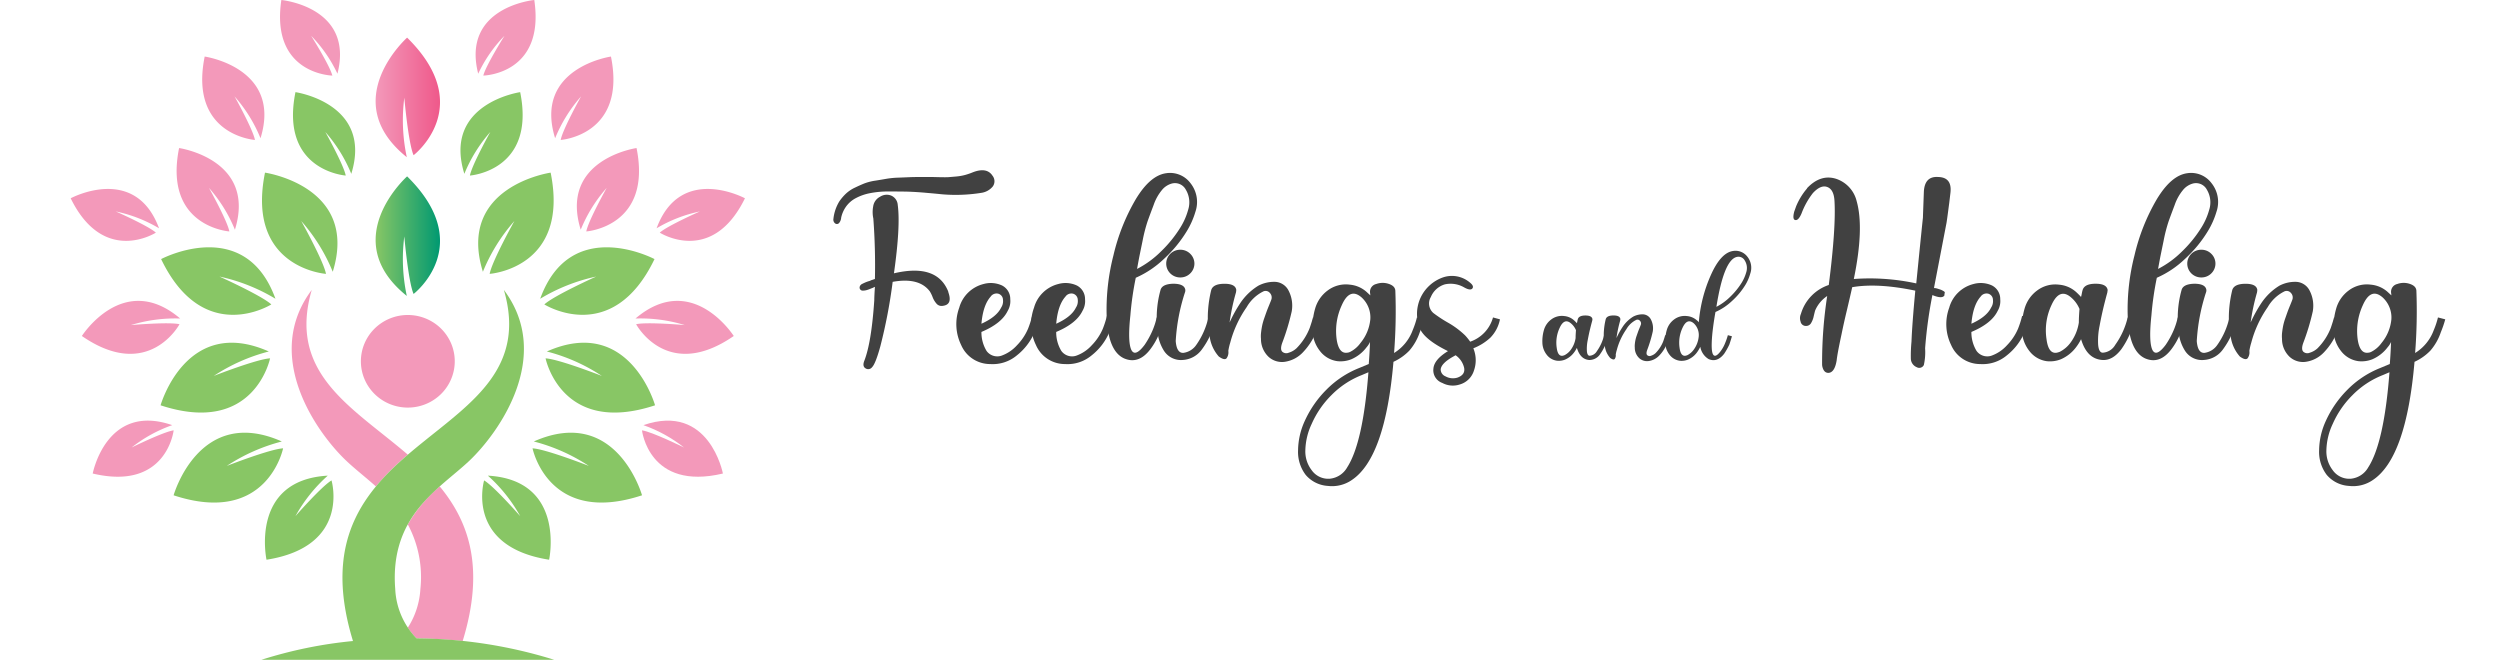 <svg width="291" height="77" fill="none" xmlns="http://www.w3.org/2000/svg"><path fill-rule="evenodd" clip-rule="evenodd" d="M48.141 34.216s7.398-5.674-.753-13.687c0 0-8.22 7.345-.037 13.916a20.52 20.52 0 0 1-.29-6.925s.467 5.31 1.08 6.694" fill="url(#a)"/><path fill-rule="evenodd" clip-rule="evenodd" d="M48.141 18.067s7.398-5.674-.753-13.687c0 0-8.22 7.345-.037 13.916a20.524 20.524 0 0 1-.29-6.924s.467 5.308 1.08 6.693" fill="url(#b)"/><path fill-rule="evenodd" clip-rule="evenodd" d="M56.994 31.878s9.349-.65 7.101-11.783c0 0-10.973 1.586-7.886 11.54a20.738 20.738 0 0 1 3.666-5.908s-2.606 4.667-2.88 6.154" fill="url(#c)"/><path fill-rule="evenodd" clip-rule="evenodd" d="M54.699 20.434s7.7-.535 5.85-9.708c0 0-9.042 1.307-6.498 9.507a17.096 17.096 0 0 1 3.021-4.87s-2.148 3.846-2.373 5.07Z" fill="url(#d)"/><path fill-rule="evenodd" clip-rule="evenodd" d="M63.361 35.435s7.895 4.98 12.824-5.278c0 0-9.767-5.184-13.308 4.62a21.245 21.245 0 0 1 6.517-2.585s-4.914 2.212-6.034 3.244" fill="url(#e)"/><path fill-rule="evenodd" clip-rule="evenodd" d="M63.505 41.712s1.83 9.065 12.744 5.465c0 0-2.977-10.538-12.598-6.264a21.22 21.22 0 0 1 6.407 2.845s-5.022-1.964-6.553-2.045" fill="url(#f)"/><path fill-rule="evenodd" clip-rule="evenodd" d="M61.989 52.187s1.829 9.066 12.744 5.465c0 0-2.977-10.538-12.599-6.264a21.222 21.222 0 0 1 6.406 2.844s-5.022-1.964-6.552-2.045" fill="url(#g)"/><path fill-rule="evenodd" clip-rule="evenodd" d="M56.351 55.922s-2.276 7.684 7.567 9.23c0 0 1.993-9.268-7.13-9.787a18.048 18.048 0 0 1 3.764 4.714s-3.06-3.491-4.2-4.157" fill="url(#h)"/><path fill-rule="evenodd" clip-rule="evenodd" d="M68.244 26.94s7.702-.535 5.85-9.707c0 0-9.04 1.306-6.498 9.506a17.096 17.096 0 0 1 3.021-4.869s-2.147 3.845-2.373 5.07Z" fill="url(#i)"/><path fill-rule="evenodd" clip-rule="evenodd" d="M65.265 16.29s7.702-.534 5.85-9.707c0 0-9.041 1.307-6.498 9.507a17.103 17.103 0 0 1 3.021-4.87s-2.148 3.845-2.373 5.07" fill="url(#j)"/><path fill-rule="evenodd" clip-rule="evenodd" d="M74.046 37.74s3.6 6.737 11.364 1.37c0 0-4.855-7.635-11.439-2.035a17.59 17.59 0 0 1 5.736.765s-4.434-.39-5.663-.1" fill="url(#k)"/><path fill-rule="evenodd" clip-rule="evenodd" d="M76.797 27.08s6.059 3.88 9.915-4c0 0-7.5-4.048-10.284 3.491a16.384 16.384 0 0 1 5.038-1.959s-3.8 1.679-4.669 2.469Z" fill="url(#l)"/><path fill-rule="evenodd" clip-rule="evenodd" d="M56.258 8.798S63.48 8.659 62.191 0c0 0-8.511.8-6.528 8.58a16.029 16.029 0 0 1 3.057-4.41s-2.192 3.494-2.462 4.628Z" fill="url(#m)"/><path fill-rule="evenodd" clip-rule="evenodd" d="M37.946 31.878s-9.348-.65-7.1-11.783c0 0 10.973 1.586 7.886 11.54a20.757 20.757 0 0 0-3.667-5.908s2.607 4.667 2.88 6.154" fill="url(#n)"/><path fill-rule="evenodd" clip-rule="evenodd" d="M40.242 20.434s-7.702-.535-5.85-9.708c0 0 9.041 1.307 6.497 9.507a17.11 17.11 0 0 0-3.02-4.87s2.147 3.846 2.373 5.07Z" fill="url(#o)"/><path fill-rule="evenodd" clip-rule="evenodd" d="M31.58 35.435s-7.896 4.98-12.825-5.278c0 0 9.767-5.185 13.308 4.62a21.252 21.252 0 0 0-6.517-2.585s4.915 2.212 6.035 3.244" fill="url(#p)"/><path fill-rule="evenodd" clip-rule="evenodd" d="M31.436 41.712s-1.83 9.065-12.744 5.465c0 0 2.977-10.538 12.598-6.264a21.228 21.228 0 0 0-6.406 2.843s5.022-1.963 6.552-2.044Z" fill="url(#q)"/><path fill-rule="evenodd" clip-rule="evenodd" d="M32.952 52.187s-1.83 9.066-12.744 5.466c0 0 2.976-10.539 12.598-6.265a21.228 21.228 0 0 0-6.406 2.844s5.022-1.964 6.552-2.045" fill="url(#r)"/><path fill-rule="evenodd" clip-rule="evenodd" d="M38.59 55.922s2.274 7.683-7.568 9.23c0 0-1.992-9.268 7.13-9.787a18.05 18.05 0 0 0-3.764 4.714s3.06-3.491 4.201-4.157" fill="url(#s)"/><path fill-rule="evenodd" clip-rule="evenodd" d="M26.696 26.94s-7.701-.535-5.85-9.707c0 0 9.042 1.306 6.498 9.506a17.087 17.087 0 0 0-3.02-4.869s2.147 3.845 2.372 5.07Z" fill="url(#t)"/><path fill-rule="evenodd" clip-rule="evenodd" d="M29.675 16.29s-7.702-.534-5.85-9.707c0 0 9.042 1.307 6.498 9.507a17.09 17.09 0 0 0-3.021-4.87s2.148 3.845 2.374 5.07" fill="url(#u)"/><path fill-rule="evenodd" clip-rule="evenodd" d="M20.894 37.74s-3.599 6.737-11.364 1.37c0 0 4.855-7.635 11.44-2.035a17.586 17.586 0 0 0-5.736.765s4.433-.39 5.662-.1" fill="url(#v)"/><path fill-rule="evenodd" clip-rule="evenodd" d="M18.143 27.08s-6.059 3.88-9.915-4c0 0 7.5-4.048 10.284 3.491a16.382 16.382 0 0 0-5.038-1.959s3.801 1.679 4.67 2.469" fill="url(#w)"/><path fill-rule="evenodd" clip-rule="evenodd" d="M38.682 8.798S31.46 8.659 32.75 0c0 0 8.511.8 6.528 8.58a16.029 16.029 0 0 0-3.057-4.41s2.192 3.494 2.462 4.628Z" fill="url(#x)"/><path fill-rule="evenodd" clip-rule="evenodd" d="M43.755 56.62c-1.217-1.088-2.456-2.043-3.477-3.014-3.437-3.27-9.76-12.17-3.99-19.86-2.855 9.783 4.798 13.692 11.182 19.178a30.94 30.94 0 0 0-3.715 3.697Zm3.715 16.442a9.313 9.313 0 0 0 1.463-4.502 12.98 12.98 0 0 0-1.463-7.516 16.961 16.961 0 0 1 3.715-4.423c3.393 4.103 5.288 9.467 2.67 17.995a62.497 62.497 0 0 0-5.374-.312 8.178 8.178 0 0 1-1.01-1.242h-.001Z" fill="url(#y)"/><path fill-rule="evenodd" clip-rule="evenodd" d="M47.47 36.665c1.08 0 2.137.316 3.036.909a5.405 5.405 0 0 1 2.012 2.418c.413.985.522 2.069.31 3.114a5.367 5.367 0 0 1-1.494 2.76 5.487 5.487 0 0 1-2.798 1.474 5.534 5.534 0 0 1-3.157-.307 5.448 5.448 0 0 1-2.452-1.985 5.337 5.337 0 0 1-.92-2.994c0-1.429.575-2.8 1.6-3.81a5.502 5.502 0 0 1 3.863-1.579Z" fill="url(#z)"/><path fill-rule="evenodd" clip-rule="evenodd" d="M48.482 74.304a54.979 54.979 0 0 1 16.043 2.5H30.416a51.229 51.229 0 0 1 10.671-2.188c-7.59-24.754 22.822-22.842 17.563-40.87 5.77 7.69-.553 16.59-3.99 19.86-3.438 3.269-9.33 6.357-8.655 14.956a8.836 8.836 0 0 0 2.477 5.742Z" fill="url(#A)"/><path fill-rule="evenodd" clip-rule="evenodd" d="M74.726 50.087s.795 7.083 9.42 5.032c0 0-1.578-8.288-9.254-5.632 1.712.601 3.31 1.48 4.727 2.602 0 0-3.725-1.836-4.895-1.998" fill="url(#B)"/><path fill-rule="evenodd" clip-rule="evenodd" d="M20.214 50.087s-.796 7.083-9.421 5.032c0 0 1.579-8.288 9.255-5.632a16.323 16.323 0 0 0-4.727 2.602s3.725-1.836 4.894-1.998" fill="url(#C)"/><path d="M115.529 20.454a1.03 1.03 0 0 1 .019 1.265 2.118 2.118 0 0 1-1.237.715 18.85 18.85 0 0 1-4.648.183 91.56 91.56 0 0 0-1.771-.165 36.788 36.788 0 0 0-2.306-.147c-.554-.011-1.255-.017-2.102-.018a10.982 10.982 0 0 0-2.232.202 5.85 5.85 0 0 0-1.624.568 3.26 3.26 0 0 0-1.235 1.118 3.492 3.492 0 0 0-.48 1.155 1.086 1.086 0 0 1-.24.623.336.336 0 0 1-.48.037.546.546 0 0 1-.184-.513 4.926 4.926 0 0 1 .7-2.053 5.74 5.74 0 0 1 .755-.88 4.03 4.03 0 0 1 1.033-.696c.406-.195.775-.36 1.107-.494a6.121 6.121 0 0 1 1.31-.33c.539-.086.975-.16 1.31-.22.47-.075.944-.118 1.42-.129a229.15 229.15 0 0 0 1.294-.053c.247-.012.684-.018 1.31-.02h1.125c.098 0 .412.007.941.02.529.012.886.012 1.07 0 .184-.013.479-.038.885-.074.362-.029.72-.09 1.07-.183.308-.086.61-.19.904-.312 1.081-.415 1.843-.28 2.286.401Zm-5.165 13.454.036.147c.32.928.111 1.441-.627 1.54a.78.78 0 0 1-.719-.202 2.463 2.463 0 0 1-.498-.808 3.812 3.812 0 0 0-.332-.678c-.837-1.1-2.276-1.467-4.317-1.1a61.126 61.126 0 0 1-1.438 7.515c-.37 1.344-.69 2.15-.96 2.42a.554.554 0 0 1-.738.146c-.271-.147-.332-.428-.184-.843.565-1.417.958-3.788 1.18-7.112 0-.293.025-.806.074-1.54l-.111.037a.599.599 0 0 1-.184.092 6.04 6.04 0 0 0-.277.11 2.779 2.779 0 0 1-.295.107 1.692 1.692 0 0 1-.553.091.344.344 0 0 1-.222-.072.373.373 0 0 1-.129-.184.415.415 0 0 1 .037-.293.545.545 0 0 1 .258-.238c.123-.061.24-.116.351-.165a3.72 3.72 0 0 1 .406-.147.961.961 0 0 0 .276-.11l.443-.147a73.538 73.538 0 0 0-.185-7.038 3.606 3.606 0 0 1-.018-1.412 1.5 1.5 0 0 1 .793-1.118 1.415 1.415 0 0 1 1.329-.128 1.275 1.275 0 0 1 .738 1.082c.221 1.662.073 4.313-.443 7.954 3.32-.779 5.423-.08 6.309 2.094Zm9.778 2.86.849.22a9.41 9.41 0 0 1-.553 1.65 6.856 6.856 0 0 1-2.102 2.749 4.362 4.362 0 0 1-3.063.99 3.687 3.687 0 0 1-2.034-.6 3.651 3.651 0 0 1-1.361-1.618 5.547 5.547 0 0 1-.222-4.344 3.906 3.906 0 0 1 1.03-1.749 3.936 3.936 0 0 1 1.773-1 3.144 3.144 0 0 1 2.14.146 1.753 1.753 0 0 1 .996 1.613c.048.472-.056.947-.296 1.356-.467.978-1.487 1.797-3.061 2.457-.01.773.194 1.533.59 2.199a1.537 1.537 0 0 0 1.734.568 4.431 4.431 0 0 0 1.826-1.228 6.25 6.25 0 0 0 1.273-1.906c.196-.49.357-.992.481-1.503Zm-4.833-2.236c-.59.66-.947 1.71-1.07 3.152 1.181-.535 1.943-1.158 2.288-1.87.18-.27.259-.594.221-.916a.747.747 0 0 0-.157-.449.76.76 0 0 0-.396-.265.84.84 0 0 0-.888.348h.002Z" fill="#414141"/><path d="m128.847 36.768.849.22a9.413 9.413 0 0 1-.554 1.65 6.839 6.839 0 0 1-2.102 2.749 4.358 4.358 0 0 1-3.062.99 3.69 3.69 0 0 1-2.035-.6 3.65 3.65 0 0 1-1.36-1.618 5.547 5.547 0 0 1-.222-4.344 3.888 3.888 0 0 1 1.03-1.749 3.933 3.933 0 0 1 1.772-1 3.144 3.144 0 0 1 2.14.146 1.762 1.762 0 0 1 .996 1.613c.048.472-.055.946-.295 1.356-.467.978-1.488 1.797-3.062 2.457-.01.773.195 1.533.591 2.199a1.537 1.537 0 0 0 1.734.568 4.431 4.431 0 0 0 1.826-1.228 6.267 6.267 0 0 0 1.273-1.906 11.3 11.3 0 0 0 .481-1.503Zm-4.833-2.236c-.591.66-.947 1.71-1.07 3.152 1.18-.535 1.943-1.158 2.287-1.87.181-.27.259-.594.222-.916a.753.753 0 0 0-.554-.714.837.837 0 0 0-.885.348Z" fill="#414141"/><path d="M135.746 20.162a2.967 2.967 0 0 1 2.823 1.154 3.518 3.518 0 0 1 .571 3.354 9.428 9.428 0 0 1-.996 2.236 14.744 14.744 0 0 1-2.656 3.227 11.347 11.347 0 0 1-3.284 2.199 35.848 35.848 0 0 0-.627 4.362c-.221 2.053-.185 3.398.111 4.033.295.586.811.39 1.549-.59a9.88 9.88 0 0 0 .923-1.686c.206-.485.367-.988.479-1.503l.849.22a9.331 9.331 0 0 1-.554 1.65 7.854 7.854 0 0 1-1.033 1.833c-.91 1.197-1.93 1.552-3.062 1.063-1.28-.586-1.956-2.285-2.029-5.096-.052-2.322.215-4.64.793-6.891a23.392 23.392 0 0 1 2.583-6.507c1.119-1.868 2.306-2.887 3.56-3.058Zm2.546 4.289a2.86 2.86 0 0 0-.259-2.365 1.431 1.431 0 0 0-1.659-.715c-.444.13-.837.392-1.126.75a5.565 5.565 0 0 0-.959 1.723c-.283.746-.517 1.375-.701 1.888-.246.75-.443 1.515-.59 2.29a831.614 831.614 0 0 0-.369 1.797c-.037.184-.129.678-.276 1.485a11.21 11.21 0 0 0 2.767-2.016 14.424 14.424 0 0 0 2.287-2.823c.39-.626.688-1.304.885-2.014Z" fill="#414141"/><path d="m140.653 36.95.848.22a9.293 9.293 0 0 1-1.586 3.481 2.946 2.946 0 0 1-2.214 1.247 2.363 2.363 0 0 1-1.258-.221 2.34 2.34 0 0 1-.955-.842 4.978 4.978 0 0 1-.755-2.31 12.29 12.29 0 0 1-.037-2.677c.067-.706.197-1.405.387-2.088.123-.465.615-.71 1.476-.734.836 0 1.303.22 1.402.66a.64.64 0 0 1-.037.366 22.18 22.18 0 0 0-1.07 5.646c.074.953.375 1.411.903 1.374a2.158 2.158 0 0 0 1.495-.934 8.826 8.826 0 0 0 1.401-3.187Zm-3.284-4.655c-.43 0-.843-.17-1.147-.472a1.606 1.606 0 0 1 0-2.28 1.627 1.627 0 0 1 1.147-.473 1.619 1.619 0 0 1 1.181.476 1.6 1.6 0 0 1 .48 1.136 1.592 1.592 0 0 1-.48 1.137 1.61 1.61 0 0 1-1.181.476Z" fill="#414141"/><path d="m152.828 36.95.848.221c-.221.709-.357 1.137-.406 1.285a7.636 7.636 0 0 1-1.623 2.567 3.61 3.61 0 0 1-2.029 1.08 2.316 2.316 0 0 1-1.937-.55 2.85 2.85 0 0 1-.904-2.108 3.566 3.566 0 0 1 .019-.805 8.93 8.93 0 0 1 .129-.788c.063-.28.143-.555.239-.825.111-.317.197-.562.259-.734.061-.171.159-.421.295-.75.135-.33.215-.53.24-.604a.76.76 0 0 0-.148-.843.638.638 0 0 0-.812-.147 4.555 4.555 0 0 0-1.881 1.796 12.974 12.974 0 0 0-1.918 4.143 6.49 6.49 0 0 0-.222.953c.047.302-.026.611-.203.861-.16.183-.462.116-.904-.202a4.393 4.393 0 0 1-1.07-2.364 11.43 11.43 0 0 1-.184-2.988c.053-.803.177-1.6.369-2.382.147-.49.664-.734 1.549-.734.836 0 1.291.232 1.365.697-.001.11-.014.22-.037.33a24.468 24.468 0 0 0-.737 3.48c.354-.79.774-1.55 1.254-2.273a6.759 6.759 0 0 1 2.102-2.016 3.937 3.937 0 0 1 2.01-.44 1.851 1.851 0 0 1 1.494 1.008 3.8 3.8 0 0 1 .369 2.438 26.502 26.502 0 0 1-1.107 3.666c-.172.489-.172.825 0 1.007a.694.694 0 0 0 .755.129c.336-.1.646-.276.904-.513a6.94 6.94 0 0 0 1.549-2.383c.199-.587.324-.991.373-1.211Z" fill="#414141"/><path d="m164.929 36.95.848.22a12.096 12.096 0 0 1-.516 1.504 6.384 6.384 0 0 1-1.217 2.142 6.108 6.108 0 0 1-1.845 1.3c-.64 7.43-2.251 12.012-4.834 13.748a4.045 4.045 0 0 1-2.802.696 3.676 3.676 0 0 1-2.582-1.285 4.414 4.414 0 0 1-.886-2.86 8.428 8.428 0 0 1 .775-3.409 12.32 12.32 0 0 1 2.509-3.63 11.106 11.106 0 0 1 3.8-2.528l1.144-.477a58.17 58.17 0 0 0 .147-2.566c-.103.227-.24.437-.406.623a4.398 4.398 0 0 1-1.771 1.392 3.4 3.4 0 0 1-1.623.22 3.065 3.065 0 0 1-2.048-1.21 4.022 4.022 0 0 1-.849-2.346 8.01 8.01 0 0 1 .314-2.584 3.963 3.963 0 0 1 1.455-2.089 3.515 3.515 0 0 1 2.564-.678 3.39 3.39 0 0 1 1.919.807l.479.44a1.509 1.509 0 0 0-.018-.202 1.519 1.519 0 0 1-.019-.202.928.928 0 0 1 .72-.916c.469-.17.982-.177 1.455-.018.492.159.75.422.775.788.092 2.42.043 4.843-.147 7.258a5.229 5.229 0 0 0 2.176-2.677 9.39 9.39 0 0 0 .483-1.46Zm-8.117 17.45c1.23-1.906 2.054-5.596 2.472-11.07l-.775.33a10.172 10.172 0 0 0-3.542 2.346 10.924 10.924 0 0 0-2.287 3.335 7.595 7.595 0 0 0-.738 3.08c-.031.831.23 1.648.738 2.31a2.356 2.356 0 0 0 2.121.99 2.614 2.614 0 0 0 2.011-1.32Zm1.55-14.48a5.065 5.065 0 0 0 1.143-2.75 3.149 3.149 0 0 0-1.033-2.565c-.91-.782-1.672-.476-2.287.917a7.128 7.128 0 0 0-.59 4.032c.172 1.075.565 1.577 1.18 1.503a.921.921 0 0 0 .406-.11 3.33 3.33 0 0 0 1.181-1.027Z" fill="#414141"/><path d="M174.595 37.17a4.213 4.213 0 0 1-1.125 2.143 6.214 6.214 0 0 1-1.974 1.228 3.61 3.61 0 0 1 .074 2.584 2.427 2.427 0 0 1-1.66 1.631 2.586 2.586 0 0 1-2.029-.183 1.575 1.575 0 0 1-.806-.646 1.555 1.555 0 0 1-.228-1.004c.05-.709.616-1.393 1.698-2.052-1.698-.83-2.768-1.662-3.211-2.493a4.486 4.486 0 0 1 1.036-5.123 4.547 4.547 0 0 1 1.584-.962 3.228 3.228 0 0 1 3.136.589c.369.293.455.537.259.733-.173.147-.493.085-.96-.184a3.143 3.143 0 0 0-2.213-.33 2.541 2.541 0 0 0-1.624 1.467 1.474 1.474 0 0 0 .295 1.87c.54.41 1.107.783 1.698 1.117.725.41 1.395.909 1.994 1.485.215.23.412.475.59.733a4.175 4.175 0 0 0 1.68-1.085 4.128 4.128 0 0 0 .976-1.738l.81.22Zm-4.943 6.783c.614-.22.872-.599.774-1.137a2.441 2.441 0 0 0-.996-1.466l-.185.107c-.984.538-1.5 1.051-1.549 1.54a.867.867 0 0 0 .553.806 1.778 1.778 0 0 0 1.403.15Zm17.065-4.942.473.128a5.682 5.682 0 0 1-.904 2.035 1.498 1.498 0 0 1-1.314.728c-.689-.058-1.163-.529-1.421-1.413a3.225 3.225 0 0 1-.345.556 2.574 2.574 0 0 1-1.034.814c-.3.12-.626.164-.947.128a1.795 1.795 0 0 1-1.196-.706 2.353 2.353 0 0 1-.495-1.37 4.659 4.659 0 0 1 .183-1.508 2.31 2.31 0 0 1 .851-1.22 2.052 2.052 0 0 1 1.497-.396c.414.036.806.2 1.12.47.129.115.251.236.366.365.022-.078.04-.156.054-.236.013-.08.031-.158.053-.235.087-.286.381-.428.884-.428.502 0 .775.142.818.428l-.022.17a31.95 31.95 0 0 0-.247.953c-.093.379-.187.817-.28 1.317a4.9 4.9 0 0 0-.097 1.272c.029.35.129.532.301.547a1.054 1.054 0 0 0 .863-.536 5.25 5.25 0 0 0 .839-1.863Zm-3.317.3c0-.215.014-.506.043-.877a2.081 2.081 0 0 0-.581-.792c-.517-.442-.955-.271-1.314.513a4.031 4.031 0 0 0-.345 2.332c.086.672.316.978.689.921a1.34 1.34 0 0 0 .216-.064c.28-.144.523-.349.711-.6.307-.409.507-.887.581-1.392v-.041Z" fill="#414141"/><path d="m193.824 39.011.495.128c-.129.414-.208.664-.237.75a4.467 4.467 0 0 1-.947 1.5 2.11 2.11 0 0 1-1.186.63 1.355 1.355 0 0 1-1.132-.32 1.663 1.663 0 0 1-.527-1.232 2.059 2.059 0 0 1 .011-.47 3.862 3.862 0 0 1 .215-.942c.064-.186.115-.329.151-.43.035-.1.093-.246.172-.438a9.46 9.46 0 0 0 .14-.353.444.444 0 0 0-.086-.492.372.372 0 0 0-.474-.086c-.461.236-.843.6-1.099 1.05a7.607 7.607 0 0 0-1.12 2.417c-.056.182-.1.368-.129.557a.686.686 0 0 1-.118.502c-.094.108-.27.068-.528-.117a2.552 2.552 0 0 1-.624-1.38 6.708 6.708 0 0 1-.108-1.744 8.09 8.09 0 0 1 .216-1.392c.086-.286.387-.429.904-.429.487 0 .753.136.796.407a.89.89 0 0 1-.021.192 14.281 14.281 0 0 0-.431 2.034c.207-.46.452-.905.732-1.326a3.943 3.943 0 0 1 1.228-1.178 2.298 2.298 0 0 1 1.174-.257 1.087 1.087 0 0 1 .872.59c.228.437.303.937.215 1.422a15.268 15.268 0 0 1-.647 2.142c-.101.285-.101.482 0 .589a.406.406 0 0 0 .442.075c.196-.059.377-.162.527-.3.395-.397.703-.871.905-1.392.117-.343.19-.578.219-.707Z" fill="#414141"/><path d="M201.749 29.21a1.733 1.733 0 0 1 1.648.674 2.052 2.052 0 0 1 .334 1.959 5.186 5.186 0 0 1-.56 1.305 8.473 8.473 0 0 1-1.563 1.883 6.784 6.784 0 0 1-1.928 1.285 33.84 33.84 0 0 0-.366 2.546c-.115 1.256-.094 2.042.065 2.356.171.343.473.229.904-.342a4.03 4.03 0 0 0 .539-.984c.119-.286.22-.579.302-.878l.473.128c-.071.258-.172.579-.301.964-.173.372-.375.73-.603 1.071-.546.699-1.149.906-1.809.62a2.072 2.072 0 0 1-.97-1.433 3.797 3.797 0 0 1-.409.685 2.576 2.576 0 0 1-1.034.813c-.3.12-.626.164-.948.129a1.796 1.796 0 0 1-1.195-.707 2.34 2.34 0 0 1-.495-1.37 4.662 4.662 0 0 1 .183-1.508c.141-.488.44-.917.85-1.22a2.053 2.053 0 0 1 1.497-.396c.414.036.806.2 1.12.47.101.071.188.158.259.258a16.778 16.778 0 0 1 1.401-5.5c.775-1.743 1.644-2.679 2.606-2.807Zm-4.63 11.533a3.08 3.08 0 0 0 .614-1.583 1.866 1.866 0 0 0-.571-1.52c-.517-.441-.955-.27-1.314.514a4.048 4.048 0 0 0-.345 2.332c.087.672.316.979.69.921a1.31 1.31 0 0 0 .215-.064c.28-.144.523-.349.711-.6Zm6.138-9.03a1.634 1.634 0 0 0-.162-1.38.827.827 0 0 0-.958-.418c-.991.257-1.773 2.19-2.348 5.8a6.53 6.53 0 0 0 1.617-1.179 8.436 8.436 0 0 0 1.336-1.647c.223-.367.396-.762.515-1.175v-.001Zm22.341-11.111c1.082.024 1.562.623 1.439 1.796l-.148 1.246c-.197 1.516-.308 2.31-.332 2.383l-1.439 7.478.074.037h.108c.094.018.187.042.277.073.162.05.27.086.332.108.063.021.162.073.295.146.134.074.191.147.166.22a.967.967 0 0 0-.037.293c-.172.294-.639.282-1.401-.036a51.716 51.716 0 0 0-.849 6.195 6.781 6.781 0 0 1-.147 1.943.586.586 0 0 1-.359.31.589.589 0 0 1-.471-.054 1.106 1.106 0 0 1-.683-.953c-.015-.673.01-1.346.074-2.016.049-1.32.196-3.3.443-5.939-2.928-.61-5.375-.745-7.343-.403-.123.563-.332 1.467-.626 2.713a78.256 78.256 0 0 0-.628 2.823c-.32 1.49-.504 2.48-.553 2.969-.148.928-.455 1.417-.923 1.467-.368.023-.614-.209-.738-.696a1.361 1.361 0 0 1-.037-.33 50.833 50.833 0 0 1 .593-7.919c-.622.415-1.109 1-1.401 1.686-.025.074-.08.294-.166.66a2.52 2.52 0 0 1-.332.843.655.655 0 0 1-.572.294.613.613 0 0 1-.627-.513 1.18 1.18 0 0 1 .037-.88 5.032 5.032 0 0 1 1.206-2.084 5.066 5.066 0 0 1 2.04-1.29c.566-4.447.787-7.71.664-9.788-.049-.88-.325-1.417-.83-1.613-.504-.195-1.063.037-1.678.697a8.932 8.932 0 0 0-1.329 2.382c-.221.513-.442.77-.664.77-.294 0-.356-.33-.184-.99l.222-.623a7.808 7.808 0 0 1 1.254-2.053l.037-.073c1.033-1.076 2.139-1.436 3.32-1.081a3.66 3.66 0 0 1 1.563.993c.427.46.727 1.02.872 1.628.59 2.101.48 5.12-.332 9.054a25.53 25.53 0 0 1 7.268.514c.493-4.937.751-7.478.775-7.626 0-.049.036-1.05.108-3.006.05-1.243.604-1.828 1.662-1.755Zm9.777 16.166.848.22a9.41 9.41 0 0 1-.553 1.65 6.847 6.847 0 0 1-2.102 2.749 4.357 4.357 0 0 1-3.062.99 3.684 3.684 0 0 1-2.034-.6 3.651 3.651 0 0 1-1.361-1.618 5.547 5.547 0 0 1-.222-4.344 3.907 3.907 0 0 1 1.03-1.75 3.93 3.93 0 0 1 1.773-1 3.144 3.144 0 0 1 2.14.147 1.766 1.766 0 0 1 .996 1.613c.047.472-.056.946-.296 1.356-.467.978-1.487 1.797-3.062 2.457a4.195 4.195 0 0 0 .593 2.199 1.537 1.537 0 0 0 1.734.568 4.427 4.427 0 0 0 1.826-1.228 6.248 6.248 0 0 0 1.273-1.906c.195-.49.355-.992.479-1.503Zm-4.834-2.236c-.59.66-.946 1.71-1.07 3.152 1.181-.535 1.943-1.158 2.288-1.87.18-.27.259-.594.221-.916a.751.751 0 0 0-.551-.714.838.838 0 0 0-.888.348Z" fill="#414141"/><path d="m247.66 36.95.811.22a9.744 9.744 0 0 1-1.549 3.481c-.689.904-1.439 1.32-2.25 1.247-1.181-.098-1.993-.904-2.435-2.42a5.683 5.683 0 0 1-.593.953 4.407 4.407 0 0 1-1.771 1.393 3.402 3.402 0 0 1-1.623.219 3.071 3.071 0 0 1-2.048-1.21 4.014 4.014 0 0 1-.848-2.346 7.98 7.98 0 0 1 .313-2.584 3.956 3.956 0 0 1 1.455-2.088 3.515 3.515 0 0 1 2.564-.678 3.39 3.39 0 0 1 1.919.806c.221.196.43.404.627.623a3.71 3.71 0 0 0 .092-.404c.023-.135.054-.27.093-.402.147-.49.652-.734 1.512-.734.861 0 1.328.245 1.402.734l-.038.293c-.122.44-.264.984-.424 1.631a40.84 40.84 0 0 0-.479 2.255 8.32 8.32 0 0 0-.166 2.18c.049.6.221.912.516.935a1.801 1.801 0 0 0 1.476-.916 9 9 0 0 0 1.444-3.187Zm-5.682.514c0-.366.025-.867.074-1.503a3.57 3.57 0 0 0-.996-1.356c-.885-.757-1.636-.464-2.251.88a6.91 6.91 0 0 0-.59 3.995c.147 1.15.541 1.675 1.181 1.577.126-.025.249-.062.369-.11a3.546 3.546 0 0 0 1.217-1.027 5.22 5.22 0 0 0 .996-2.382v-.074Z" fill="#414141"/><path d="M254.596 20.162a2.969 2.969 0 0 1 1.573.186c.497.204.93.538 1.249.968a3.506 3.506 0 0 1 .572 3.354 9.421 9.421 0 0 1-.996 2.236 14.708 14.708 0 0 1-2.657 3.227 11.335 11.335 0 0 1-3.283 2.199 35.846 35.846 0 0 0-.627 4.362c-.221 2.053-.184 3.398.111 4.033.295.586.811.39 1.549-.59a9.8 9.8 0 0 0 .922-1.686c.207-.485.368-.988.48-1.503l.848.22a9.242 9.242 0 0 1-.553 1.65 7.852 7.852 0 0 1-1.033 1.833c-.911 1.198-1.931 1.552-3.062 1.063-1.28-.586-1.956-2.285-2.029-5.096-.052-2.322.215-4.64.793-6.891a23.388 23.388 0 0 1 2.582-6.507c1.121-1.868 2.308-2.887 3.561-3.058Zm2.545 4.289a2.855 2.855 0 0 0-.258-2.365 1.417 1.417 0 0 0-.701-.653 1.434 1.434 0 0 0-.959-.062c-.443.13-.836.392-1.125.75a5.59 5.59 0 0 0-.96 1.723c-.283.746-.516 1.375-.7 1.888-.248.75-.446 1.515-.593 2.291a804.367 804.367 0 0 0-.369 1.797c-.037.183-.129.677-.277 1.484a11.184 11.184 0 0 0 2.767-2.016 14.429 14.429 0 0 0 2.288-2.823c.39-.626.689-1.304.887-2.014Z" fill="#414141"/><path d="m259.503 36.95.848.22a9.326 9.326 0 0 1-1.586 3.481 2.945 2.945 0 0 1-2.214 1.247 2.347 2.347 0 0 1-2.213-1.063 4.979 4.979 0 0 1-.755-2.31 12.145 12.145 0 0 1 .351-4.766c.123-.464.615-.708 1.476-.733.836 0 1.303.22 1.401.66a.64.64 0 0 1-.037.366 22.215 22.215 0 0 0-1.07 5.646c.073.953.375 1.411.904 1.374a2.16 2.16 0 0 0 1.494-.934 8.808 8.808 0 0 0 1.401-3.187Zm-3.283-4.655c-.431 0-.844-.17-1.148-.472a1.606 1.606 0 0 1 0-2.28 1.627 1.627 0 0 1 1.148-.473 1.616 1.616 0 0 1 1.18.476 1.59 1.59 0 0 1 0 2.273 1.61 1.61 0 0 1-1.18.476Z" fill="#414141"/><path d="m271.678 36.95.848.221c-.222.709-.357 1.137-.406 1.285a7.638 7.638 0 0 1-1.623 2.567 3.61 3.61 0 0 1-2.03 1.08 2.317 2.317 0 0 1-1.937-.55 2.857 2.857 0 0 1-.674-.959 2.816 2.816 0 0 1-.229-1.148 3.625 3.625 0 0 1 .018-.806c.037-.294.08-.556.129-.788a6.95 6.95 0 0 1 .24-.825c.11-.317.197-.562.258-.734.062-.171.161-.421.296-.75.134-.33.214-.53.239-.604a.762.762 0 0 0-.147-.843.638.638 0 0 0-.812-.147 4.551 4.551 0 0 0-1.882 1.796 12.997 12.997 0 0 0-1.918 4.143c-.097.312-.171.63-.221.953.047.302-.026.611-.203.861-.161.183-.462.116-.904-.202a4.377 4.377 0 0 1-1.07-2.364 11.473 11.473 0 0 1-.185-2.988 14 14 0 0 1 .369-2.382c.148-.49.665-.734 1.55-.734.835 0 1.291.232 1.365.697-.002.11-.014.22-.037.33a24.47 24.47 0 0 0-.738 3.48c.355-.79.775-1.55 1.255-2.273a6.758 6.758 0 0 1 2.101-2.016 3.94 3.94 0 0 1 2.011-.44 1.85 1.85 0 0 1 1.494 1.008c.391.75.52 1.607.37 2.438a26.502 26.502 0 0 1-1.107 3.666c-.173.489-.173.825 0 1.007a.692.692 0 0 0 .754.129c.337-.1.646-.276.904-.513a6.942 6.942 0 0 0 1.55-2.383c.198-.587.322-.991.372-1.211Z" fill="#414141"/><path d="m283.779 36.95.849.22a12.3 12.3 0 0 1-.517 1.504 6.384 6.384 0 0 1-1.217 2.142 6.103 6.103 0 0 1-1.845 1.3c-.64 7.43-2.251 12.012-4.833 13.748a4.049 4.049 0 0 1-2.803.696 3.674 3.674 0 0 1-2.582-1.285 4.426 4.426 0 0 1-.886-2.86 8.428 8.428 0 0 1 .775-3.409 12.336 12.336 0 0 1 2.509-3.63 11.106 11.106 0 0 1 3.8-2.528l1.144-.477a61.53 61.53 0 0 0 .147-2.566c-.103.227-.24.437-.406.623a4.398 4.398 0 0 1-1.771 1.392 3.398 3.398 0 0 1-1.623.22 3.065 3.065 0 0 1-2.048-1.21 4.022 4.022 0 0 1-.849-2.346 8.01 8.01 0 0 1 .314-2.584 3.955 3.955 0 0 1 1.455-2.089 3.515 3.515 0 0 1 2.564-.678 3.39 3.39 0 0 1 1.919.807l.48.44a1.695 1.695 0 0 0-.019-.202 1.52 1.52 0 0 1-.019-.202.928.928 0 0 1 .72-.916c.469-.17.982-.177 1.455-.018.492.159.75.422.775.788.092 2.42.043 4.843-.147 7.258a5.229 5.229 0 0 0 2.176-2.677 9.39 9.39 0 0 0 .483-1.46Zm-8.117 17.45c1.23-1.906 2.054-5.596 2.472-11.07l-.775.33a10.172 10.172 0 0 0-3.542 2.346 10.942 10.942 0 0 0-2.287 3.335 7.595 7.595 0 0 0-.738 3.08c-.031.831.23 1.648.738 2.31a2.358 2.358 0 0 0 2.121.99 2.614 2.614 0 0 0 2.011-1.32Zm1.55-14.48a5.074 5.074 0 0 0 1.144-2.75 3.164 3.164 0 0 0-1.034-2.565c-.91-.782-1.672-.476-2.287.917a7.129 7.129 0 0 0-.593 4.032c.172 1.075.566 1.577 1.181 1.503a.921.921 0 0 0 .406-.11 3.33 3.33 0 0 0 1.183-1.027Z" fill="#414141"/><defs><linearGradient id="a" x1="43.724" y1="27.487" x2="51.217" y2="27.487" gradientUnits="userSpaceOnUse"><stop stop-color="#88C665"/><stop offset="1" stop-color="#009971"/></linearGradient><linearGradient id="b" x1="43.724" y1="11.338" x2="51.217" y2="11.338" gradientUnits="userSpaceOnUse"><stop stop-color="#F399BA"/><stop offset="1" stop-color="#EF598A"/></linearGradient><linearGradient id="c" x1="2823.4" y1="3647.84" x2="2988.22" y2="3647.84" gradientUnits="userSpaceOnUse"><stop stop-color="#88C665"/><stop offset="1" stop-color="#009971"/></linearGradient><linearGradient id="d" x1="2302.1" y1="2779.93" x2="2413.97" y2="2779.93" gradientUnits="userSpaceOnUse"><stop stop-color="#88C665"/><stop offset="1" stop-color="#009971"/></linearGradient><linearGradient id="e" x1="4462" y1="2561.44" x2="4840.41" y2="2561.44" gradientUnits="userSpaceOnUse"><stop stop-color="#88C665"/><stop offset="1" stop-color="#009971"/></linearGradient><linearGradient id="f" x1="4293.26" y1="2858.72" x2="4640.28" y2="2858.72" gradientUnits="userSpaceOnUse"><stop stop-color="#88C665"/><stop offset="1" stop-color="#009971"/></linearGradient><linearGradient id="g" x1="4250.61" y1="3053.58" x2="4597.65" y2="3053.58" gradientUnits="userSpaceOnUse"><stop stop-color="#88C665"/><stop offset="1" stop-color="#009971"/></linearGradient><linearGradient id="h" x1="2578.28" y1="3794.28" x2="2714.28" y2="3794.28" gradientUnits="userSpaceOnUse"><stop stop-color="#88C665"/><stop offset="1" stop-color="#009971"/></linearGradient><linearGradient id="i" x1="2525.17" y1="2923.12" x2="2637.06" y2="2923.12" gradientUnits="userSpaceOnUse"><stop stop-color="#F399BA"/><stop offset="1" stop-color="#EF598A"/></linearGradient><linearGradient id="j" x1="2476.18" y1="2688.67" x2="2588.07" y2="2688.67" gradientUnits="userSpaceOnUse"><stop stop-color="#F399BA"/><stop offset="1" stop-color="#EF598A"/></linearGradient><linearGradient id="k" x1="4126.48" y1="2093.82" x2="4406.08" y2="2093.82" gradientUnits="userSpaceOnUse"><stop stop-color="#F399BA"/><stop offset="1" stop-color="#EF598A"/></linearGradient><linearGradient id="l" x1="3773.41" y1="1868.74" x2="3999.35" y2="1868.74" gradientUnits="userSpaceOnUse"><stop stop-color="#F399BA"/><stop offset="1" stop-color="#EF598A"/></linearGradient><linearGradient id="m" x1="2251.16" y1="2296.57" x2="2355.3" y2="2296.57" gradientUnits="userSpaceOnUse"><stop stop-color="#F399BA"/><stop offset="1" stop-color="#EF598A"/></linearGradient><linearGradient id="n" x1="2326.1" y1="3647.84" x2="2490.92" y2="3647.84" gradientUnits="userSpaceOnUse"><stop stop-color="#88C665"/><stop offset="1" stop-color="#009971"/></linearGradient><linearGradient id="o" x1="1981.29" y1="2779.93" x2="2093.18" y2="2779.93" gradientUnits="userSpaceOnUse"><stop stop-color="#88C665"/><stop offset="1" stop-color="#009971"/></linearGradient><linearGradient id="p" x1="3163.2" y1="2561.4" x2="3541.62" y2="2561.4" gradientUnits="userSpaceOnUse"><stop stop-color="#88C665"/><stop offset="1" stop-color="#009971"/></linearGradient><linearGradient id="q" x1="3028.2" y1="2858.72" x2="3375.23" y2="2858.72" gradientUnits="userSpaceOnUse"><stop stop-color="#88C665"/><stop offset="1" stop-color="#009971"/></linearGradient><linearGradient id="r" x1="3071.1" y1="3053.73" x2="3418.13" y2="3053.73" gradientUnits="userSpaceOnUse"><stop stop-color="#88C665"/><stop offset="1" stop-color="#009971"/></linearGradient><linearGradient id="s" x1="2122" y1="3794.28" x2="2258.01" y2="3794.28" gradientUnits="userSpaceOnUse"><stop stop-color="#88C665"/><stop offset="1" stop-color="#009971"/></linearGradient><linearGradient id="t" x1="1758.23" y1="2923.12" x2="1870.11" y2="2923.12" gradientUnits="userSpaceOnUse"><stop stop-color="#F399BA"/><stop offset="1" stop-color="#EF598A"/></linearGradient><linearGradient id="u" x1="1807.37" y1="2688.67" x2="1919.26" y2="2688.67" gradientUnits="userSpaceOnUse"><stop stop-color="#F399BA"/><stop offset="1" stop-color="#EF598A"/></linearGradient><linearGradient id="v" x1="2486.96" y1="2093.82" x2="2766.56" y2="2093.82" gradientUnits="userSpaceOnUse"><stop stop-color="#F399BA"/><stop offset="1" stop-color="#EF598A"/></linearGradient><linearGradient id="w" x1="2206.8" y1="1868.74" x2="2432.77" y2="1868.74" gradientUnits="userSpaceOnUse"><stop stop-color="#F399BA"/><stop offset="1" stop-color="#EF598A"/></linearGradient><linearGradient id="x" x1="1888.69" y1="2296.57" x2="1992.85" y2="2296.57" gradientUnits="userSpaceOnUse"><stop stop-color="#F399BA"/><stop offset="1" stop-color="#EF598A"/></linearGradient><linearGradient id="y" x1="5712.13" y1="15109.7" x2="6665.84" y2="15109.7" gradientUnits="userSpaceOnUse"><stop stop-color="#F399BA"/><stop offset="1" stop-color="#EF598A"/></linearGradient><linearGradient id="z" x1="3166.82" y1="3729.38" x2="3421.95" y2="3729.38" gradientUnits="userSpaceOnUse"><stop stop-color="#F399BA"/><stop offset="1" stop-color="#EF598A"/></linearGradient><linearGradient id="A" x1="8939.53" y1="16018.6" x2="11425.4" y2="16018.6" gradientUnits="userSpaceOnUse"><stop stop-color="#88C665"/><stop offset="1" stop-color="#009971"/></linearGradient><linearGradient id="B" x1="3427.81" y1="2429.86" x2="3617.47" y2="2429.86" gradientUnits="userSpaceOnUse"><stop stop-color="#F399BA"/><stop offset="1" stop-color="#EF598A"/></linearGradient><linearGradient id="C" x1="2076.82" y1="2429.86" x2="2266.48" y2="2429.86" gradientUnits="userSpaceOnUse"><stop stop-color="#F399BA"/><stop offset="1" stop-color="#EF598A"/></linearGradient></defs></svg>